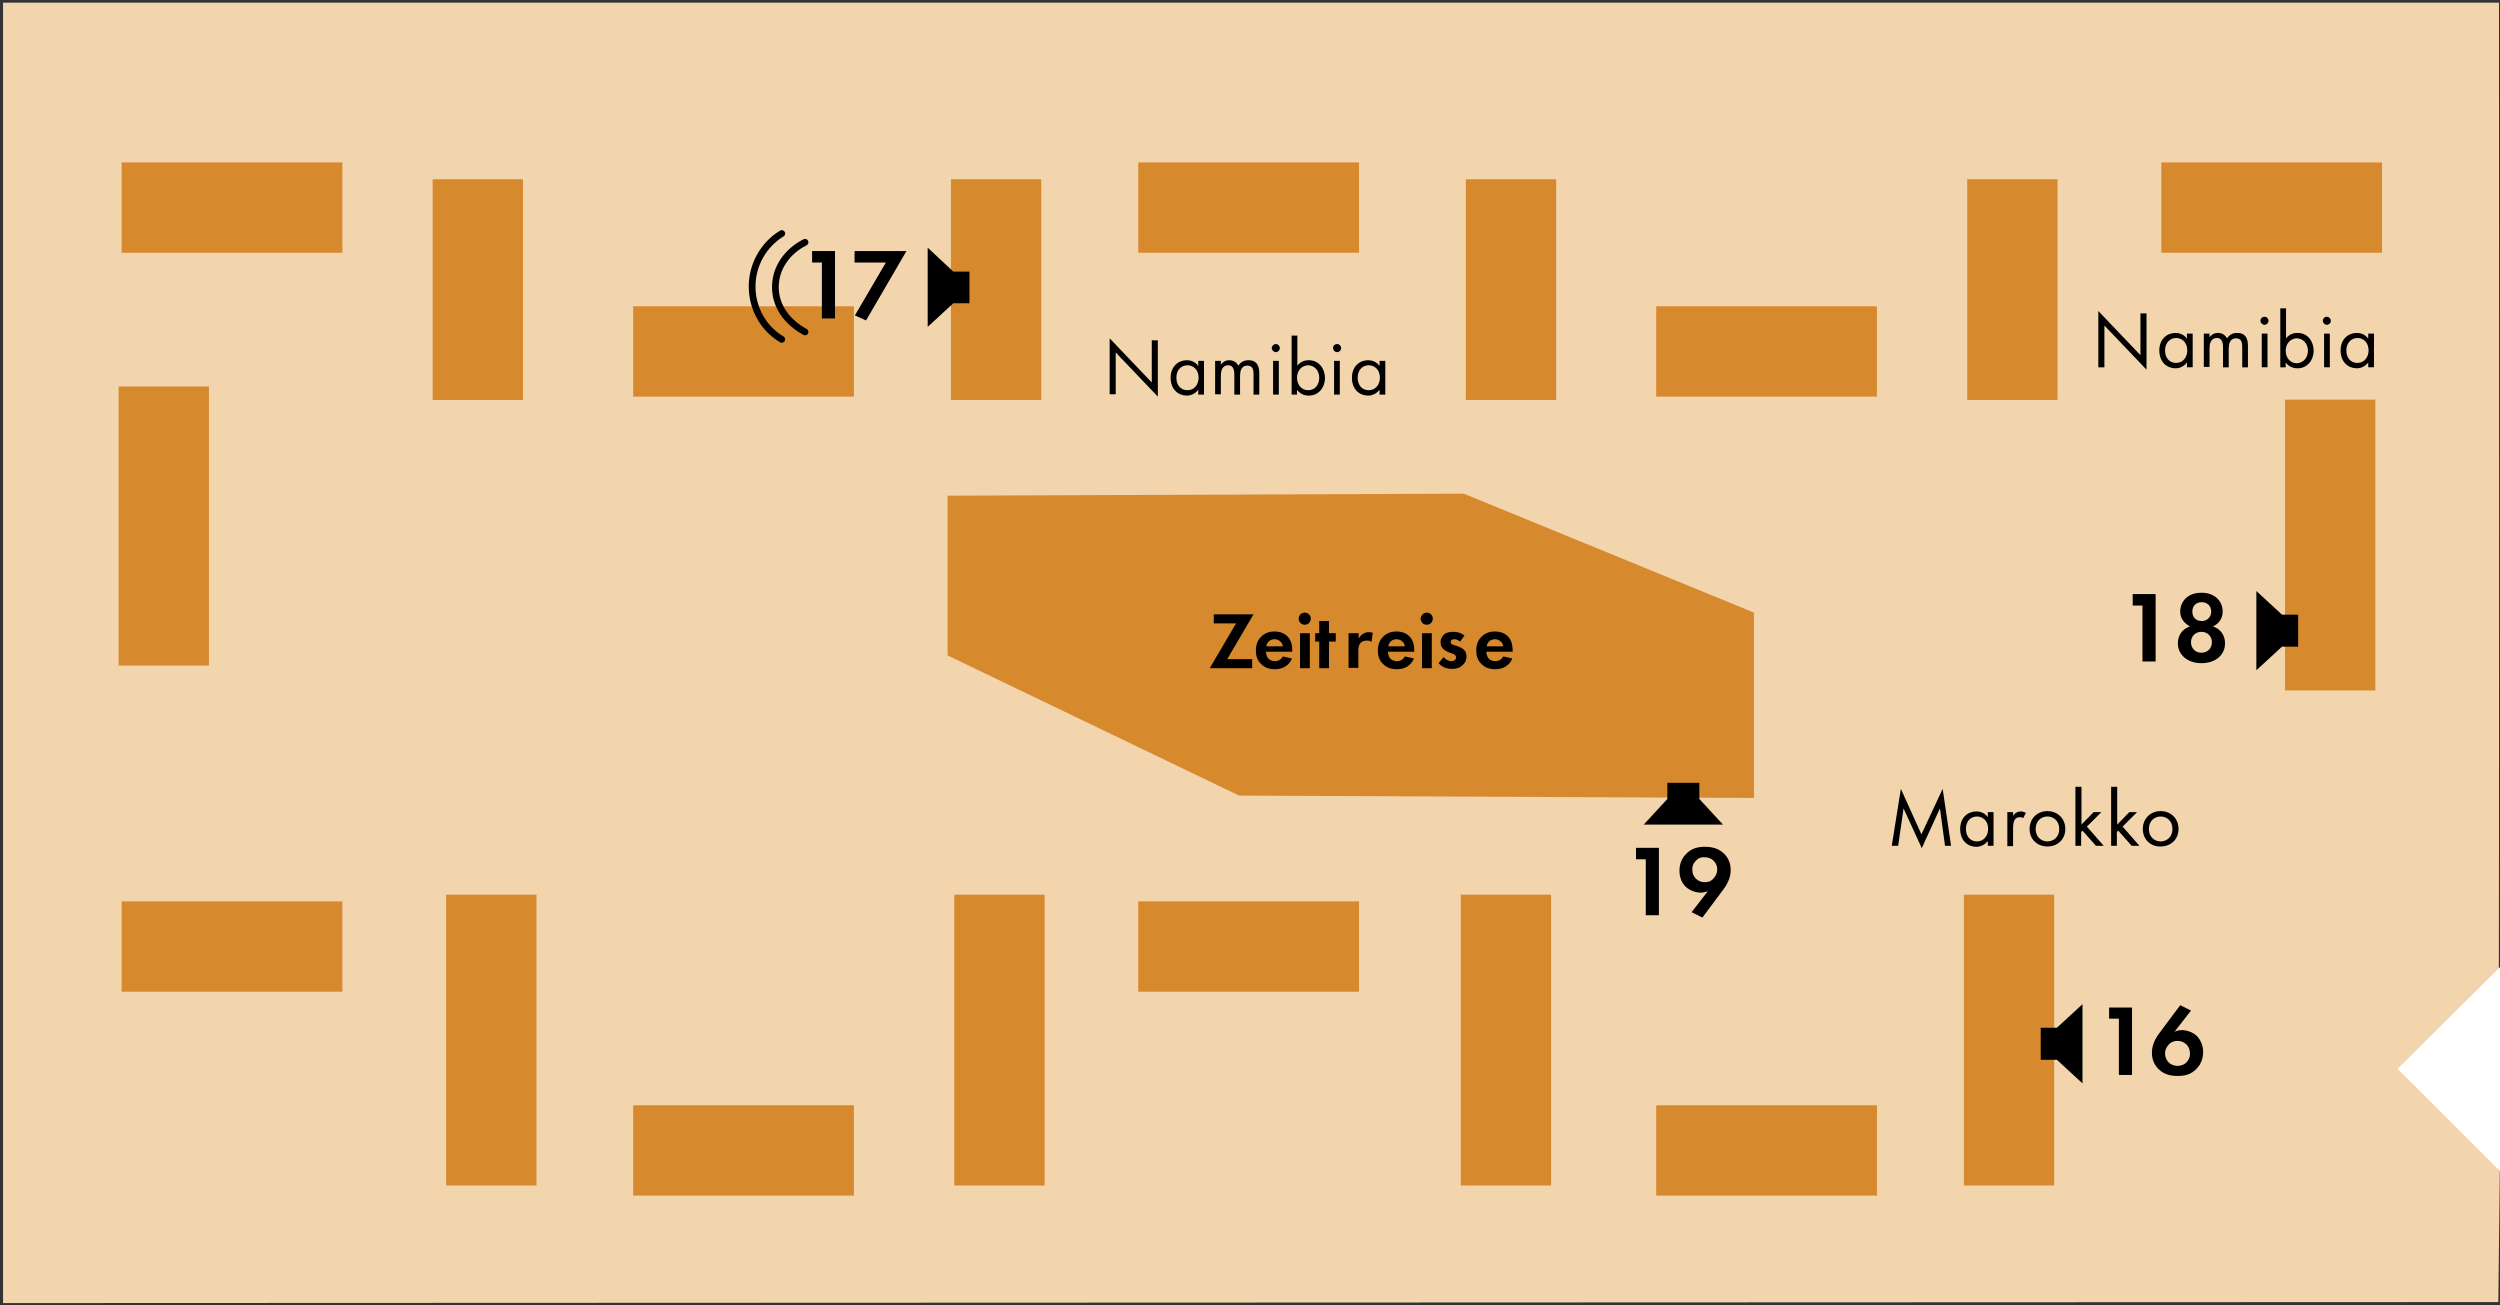 <?xml version="1.0" encoding="utf-8"?>
<!-- Generator: Adobe Illustrator 26.3.1, SVG Export Plug-In . SVG Version: 6.00 Build 0)  -->
<svg version="1.1" id="Ebene_1" xmlns="http://www.w3.org/2000/svg" xmlns:xlink="http://www.w3.org/1999/xlink" x="0px" y="0px"
	 viewBox="0 0 741.9 387.3" style="enable-background:new 0 0 741.9 387.3;" xml:space="preserve">
<rect x="0" y="0" width="741.9" height="387.3" fill="#333333" stroke="none"/>
<style type="text/css">
	.st0{fill:#F2D4AD;}
	.st1{fill:#D7892E;}
	.st2{enable-background:new    ;}
	.st3{fill:#FFFFFF;}
	.st4{fill:none;stroke:#000000;stroke-width:2;stroke-linecap:round;}
</style>
<g>
	<path class="st0" d="M739.5,342.6h2.4l-0.5,43.8L0.9,386.7V0.8h740.7c0,0,0.1,297.6-0.1,297.6H739"/>
</g>
<rect x="35.2" y="114.7" class="st1" width="26.8" height="82.8"/>
<rect x="132.4" y="265.5" class="st1" width="26.8" height="86.3"/>
<rect x="283.2" y="265.5" class="st1" width="26.8" height="86.3"/>
<rect x="433.5" y="265.5" class="st1" width="26.8" height="86.3"/>
<rect x="582.8" y="265.5" class="st1" width="26.8" height="86.3"/>
<rect x="678.1" y="118.6" class="st1" width="26.8" height="86.3"/>
<rect x="583.8" y="53.2" class="st1" width="26.8" height="65.5"/>
<rect x="435" y="53.2" class="st1" width="26.8" height="65.5"/>
<rect x="282.2" y="53.2" class="st1" width="26.8" height="65.5"/>
<rect x="128.4" y="53.2" class="st1" width="26.8" height="65.5"/>
<rect x="36.1" y="48.2" class="st1" width="65.5" height="26.8"/>
<rect x="36.1" y="267.5" class="st1" width="65.5" height="26.8"/>
<rect x="337.8" y="48.2" class="st1" width="65.5" height="26.8"/>
<rect x="337.8" y="267.5" class="st1" width="65.5" height="26.8"/>
<rect x="641.4" y="48.2" class="st1" width="65.5" height="26.8"/>
<rect x="491.5" y="90.9" class="st1" width="65.5" height="26.8"/>
<rect x="491.5" y="328" class="st1" width="65.5" height="26.8"/>
<rect x="187.9" y="90.9" class="st1" width="65.5" height="26.8"/>
<rect x="187.9" y="328" class="st1" width="65.5" height="26.8"/>
<polygon class="st1" points="434.4,146.5 520.5,181.8 520.5,236.8 367.7,236.1 281.2,194.5 281.2,147.1 "/>
<g class="st2">
	<path d="M364.2,195.6h7.4v2.7h-12.6l7.8-13.3h-6.6v-2.7H372L364.2,195.6z"/>
	<path d="M383.4,195.4c-0.3,0.8-1.5,3.2-5.1,3.2c-1.7,0-3-0.5-4-1.5c-1.2-1.1-1.6-2.4-1.6-4.1c0-2.1,0.8-3.3,1.6-4.1
		c1.2-1.2,2.7-1.5,3.9-1.5c2.1,0,3.3,0.8,4.1,1.7c1.1,1.3,1.2,3,1.2,4.1v0.2h-7.8c0,0.6,0.2,1.3,0.5,1.8c0.3,0.4,1,1,2.1,1
		c1.1,0,1.9-0.5,2.4-1.4L383.4,195.4z M380.7,191.8c-0.2-1.4-1.4-2.1-2.5-2.1s-2.2,0.7-2.4,2.1H380.7z"/>
	<path d="M387.2,181.8c1,0,1.8,0.8,1.8,1.8s-0.8,1.8-1.8,1.8c-1,0-1.8-0.8-1.8-1.8S386.2,181.8,387.2,181.8z M388.7,187.9v10.4h-2.9
		v-10.4H388.7z"/>
	<path d="M394.4,190.4v7.9h-2.9v-7.9h-1.2v-2.5h1.2v-3.6h2.9v3.6h2v2.5H394.4z"/>
</g>
<g class="st2">
	<path d="M400.3,187.9h2.9v1.6c0.5-0.9,1.1-1.3,1.3-1.4c0.5-0.3,1-0.5,1.7-0.5c0.5,0,0.9,0.1,1.2,0.2l-0.4,2.7
		c-0.4-0.3-0.8-0.4-1.4-0.4c-0.6,0-1.4,0.1-1.9,0.8c-0.6,0.7-0.6,1.6-0.6,2.3v5h-2.9V187.9z"/>
</g>
<g class="st2">
	<path d="M419.6,195.4c-0.3,0.8-1.5,3.2-5.1,3.2c-1.7,0-3-0.5-4-1.5c-1.2-1.1-1.6-2.4-1.6-4.1c0-2.1,0.8-3.3,1.6-4.1
		c1.2-1.2,2.7-1.5,3.9-1.5c2.1,0,3.3,0.8,4.1,1.7c1.1,1.3,1.2,3,1.2,4.1v0.2h-7.8c0,0.6,0.2,1.3,0.5,1.8c0.3,0.4,1,1,2.1,1
		c1.1,0,1.9-0.5,2.4-1.4L419.6,195.4z M416.9,191.8c-0.2-1.4-1.4-2.1-2.5-2.1s-2.2,0.7-2.4,2.1H416.9z"/>
	<path d="M423.4,181.8c1,0,1.8,0.8,1.8,1.8s-0.8,1.8-1.8,1.8s-1.8-0.8-1.8-1.8S422.5,181.8,423.4,181.8z M424.9,187.9v10.4H422
		v-10.4H424.9z"/>
	<path d="M433.3,190.4c-0.7-0.6-1.4-0.7-1.7-0.7c-0.7,0-1.1,0.3-1.1,0.8c0,0.3,0.1,0.7,0.9,0.9l0.7,0.2c0.8,0.3,2,0.7,2.6,1.5
		c0.3,0.4,0.5,1.1,0.5,1.7c0,0.9-0.3,1.9-1.2,2.6c-0.8,0.8-1.8,1.1-3.1,1.1c-2.2,0-3.4-1-4-1.7l1.5-1.8c0.6,0.7,1.4,1.2,2.3,1.2
		c0.8,0,1.4-0.4,1.4-1.1c0-0.6-0.5-0.9-0.9-1.1l-0.7-0.2c-0.7-0.3-1.6-0.6-2.2-1.2c-0.5-0.5-0.8-1.2-0.8-2c0-1,0.5-1.8,1.1-2.4
		c0.8-0.6,1.9-0.7,2.7-0.7c0.8,0,2,0.1,3.3,1.1L433.3,190.4z"/>
</g>
<g class="st2">
	<path d="M448.8,195.4c-0.3,0.8-1.5,3.2-5.1,3.2c-1.7,0-3-0.5-4-1.5c-1.2-1.1-1.6-2.4-1.6-4.1c0-2.1,0.8-3.3,1.6-4.1
		c1.2-1.2,2.7-1.5,3.9-1.5c2.1,0,3.3,0.8,4.1,1.7c1.1,1.3,1.2,3,1.2,4.1v0.2h-7.8c0,0.6,0.2,1.3,0.5,1.8c0.3,0.4,1,1,2.1,1
		c1.1,0,1.9-0.5,2.4-1.4L448.8,195.4z M446.1,191.8c-0.2-1.4-1.4-2.1-2.5-2.1s-2.2,0.7-2.4,2.1H446.1z"/>
</g>
<polygon points="618,298 610.4,305 605.6,305 605.6,314.5 610.4,314.5 618,321.5 "/>
<g class="st2">
	<path d="M628.8,302.3h-2.9V299h6.8v20h-3.9V302.3z"/>
</g>
<g class="st2">
	<path d="M650.2,299.9l-4.9,6.3c0.6-0.3,1.3-0.5,2.2-0.5c1.5,0,3.2,0.6,4.4,1.7c1,1,1.9,2.7,1.9,4.8c0,1.7-0.5,3.4-1.8,4.8
		c-1.7,1.9-3.7,2.3-5.7,2.3c-2.1,0-4-0.4-5.7-2c-1.1-1.1-2-2.6-2-4.9c0-2.4,1.1-4.4,2.5-6.2l5.9-7.9L650.2,299.9z M648.8,315.3
		c0.5-0.5,1.1-1.3,1.1-2.6c0-1.2-0.4-2.1-1.1-2.8c-0.8-0.7-1.6-1-2.6-1c-1.2,0-2,0.4-2.6,1.1c-0.7,0.8-1.1,1.5-1.1,2.6
		c0,1.1,0.4,2,1.1,2.7c0.5,0.5,1.4,1,2.6,1C647.5,316.3,648.3,315.8,648.8,315.3z"/>
</g>
<g class="st2">
	<path d="M635.8,179.7h-2.9v-3.4h6.8v20h-3.9V179.7z"/>
</g>
<g class="st2">
	<path d="M660.3,190.9c0,3.3-2.6,5.9-7,5.9c-4.3,0-7-2.6-7-5.9c0-2.3,1.3-4.3,3.6-5c-1.5-0.8-2.9-2.2-2.9-4.4c0-2.9,2.1-5.6,6.3-5.6
		s6.3,2.7,6.3,5.6c0,2.2-1.3,3.7-2.9,4.4C659,186.6,660.3,188.6,660.3,190.9z M656.4,190.6c0-1.8-1.3-3.1-3.1-3.1s-3.1,1.3-3.1,3.1
		s1.3,3.1,3.1,3.1S656.4,192.4,656.4,190.6z M656.2,181.5c0-1.6-1.1-2.8-2.8-2.8c-1.7,0-2.8,1.1-2.8,2.8c0,1.7,1.1,2.8,2.8,2.8
		C655,184.3,656.2,183.1,656.2,181.5z"/>
</g>
<polygon points="669.6,175.4 677.2,182.4 682,182.4 682,191.9 677.2,191.9 669.6,198.9 "/>
<g class="st2">
	<path d="M243.9,77.9h-2.9v-3.4h6.8v20h-3.9V77.9z"/>
</g>
<g class="st2">
	<path d="M262.9,77.9h-9.3v-3.4H269l-12,20.6l-3.3-1.5L262.9,77.9z"/>
</g>
<polygon points="275.3,73.5 282.9,80.6 287.7,80.6 287.7,90 282.9,90 275.3,97 "/>
<g class="st2">
	<path d="M488.4,255h-2.9v-3.4h6.8v20h-3.9V255z"/>
</g>
<g class="st2">
	<path d="M502,270.7l4.8-6.2c-0.6,0.2-1.4,0.4-2.1,0.4c-1.4,0-3.2-0.6-4.4-1.7c-1.1-1-1.9-2.7-1.9-4.8c0-1.7,0.5-3.4,1.8-4.8
		c1.7-1.9,3.7-2.3,5.7-2.3c2.1,0,4,0.4,5.7,2c1.1,1.1,2,2.6,2,4.9c0,2.4-1.1,4.4-2.5,6.2l-5.9,7.9L502,270.7z M503.3,255.4
		c-0.5,0.5-1.1,1.3-1.1,2.6c0,1.2,0.4,2.1,1.1,2.8c0.8,0.7,1.6,1,2.6,1c1.1,0,1.9-0.3,2.6-1.1c0.7-0.8,1.1-1.6,1.1-2.6
		c0-1.3-0.5-2.1-1.1-2.7c-0.5-0.5-1.4-1-2.6-1C504.7,254.3,503.8,254.8,503.3,255.4z"/>
</g>
<polygon points="487.8,244.7 494.8,237.1 494.8,232.3 504.3,232.3 504.3,237.1 511.3,244.7 "/>
<g class="st2">
	<path d="M329.3,117.1v-16.7l12.5,13.1V101h1.8v16.7l-12.5-13.1v12.4H329.3z"/>
</g>
<g class="st2">
	<path d="M355.6,107.1h1.7v10h-1.7v-1.4c-0.6,0.7-1.7,1.7-3.4,1.7c-2.5,0-4.8-1.8-4.8-5.3c0-3.4,2.3-5.2,4.8-5.2
		c1.9,0,3,1.1,3.4,1.7V107.1z M349.1,112.1c0,2.1,1.2,3.7,3.3,3.7c2.1,0,3.3-1.8,3.3-3.7c0-2.6-1.8-3.7-3.3-3.7
		C350.7,108.4,349.1,109.6,349.1,112.1z"/>
	<path d="M360.6,107.1h1.7v1.1c0.6-0.8,1.4-1.3,2.5-1.3c1.8,0,2.5,1.3,2.7,1.6c1-1.5,2.3-1.6,3-1.6c3,0,3.2,2.5,3.2,3.9v6.3H372v-6
		c0-1.1-0.1-2.6-1.8-2.6c-2,0-2.2,1.9-2.2,3.1v5.5h-1.7v-5.9c0-0.7,0-2.8-1.8-2.8c-2,0-2.2,2-2.2,3.2v5.4h-1.7V107.1z"/>
</g>
<g class="st2">
	<path d="M378.6,102.1c0.7,0,1.2,0.6,1.2,1.2c0,0.7-0.6,1.2-1.2,1.2s-1.2-0.6-1.2-1.2C377.4,102.7,378,102.1,378.6,102.1z
		 M379.5,107.1v10h-1.7v-10H379.5z"/>
</g>
<g class="st2">
	<path d="M385,117.1h-1.7V99.6h1.7v8.9c1.2-1.5,2.7-1.6,3.4-1.6c3.1,0,4.8,2.6,4.8,5.3c0,2.7-1.8,5.2-4.8,5.2
		c-1.6,0-2.7-0.7-3.5-1.7V117.1z M391.5,112.1c0-2.4-1.7-3.7-3.3-3.7s-3.3,1.3-3.3,3.7c0,2,1.3,3.7,3.3,3.7
		C390.3,115.8,391.5,114.1,391.5,112.1z"/>
	<path d="M396.8,102.1c0.7,0,1.2,0.6,1.2,1.2c0,0.7-0.6,1.2-1.2,1.2c-0.7,0-1.2-0.6-1.2-1.2C395.5,102.7,396.1,102.1,396.8,102.1z
		 M397.6,107.1v10h-1.7v-10H397.6z"/>
</g>
<g class="st2">
	<path d="M409.4,107.1h1.7v10h-1.7v-1.4c-0.6,0.7-1.7,1.7-3.4,1.7c-2.5,0-4.8-1.8-4.8-5.3c0-3.4,2.3-5.2,4.8-5.2
		c1.9,0,3,1.1,3.4,1.7V107.1z M402.9,112.1c0,2.1,1.2,3.7,3.3,3.7c2.1,0,3.3-1.8,3.3-3.7c0-2.6-1.8-3.7-3.3-3.7
		C404.5,108.4,402.9,109.6,402.9,112.1z"/>
</g>
<g class="st2">
	<path d="M622.7,109V92.3l12.5,13.1V93h1.8v16.7l-12.5-13.1V109H622.7z"/>
</g>
<g class="st2">
	<path d="M649,99h1.7v10H649v-1.4c-0.6,0.7-1.7,1.7-3.4,1.7c-2.5,0-4.8-1.8-4.8-5.3c0-3.4,2.3-5.2,4.8-5.2c1.9,0,3,1.1,3.4,1.7V99z
		 M642.5,104c0,2.1,1.2,3.7,3.3,3.7c2.1,0,3.3-1.8,3.3-3.7c0-2.6-1.8-3.7-3.3-3.7C644.1,100.3,642.5,101.6,642.5,104z"/>
	<path d="M654,99h1.7v1.1c0.6-0.8,1.4-1.3,2.5-1.3c1.8,0,2.5,1.3,2.7,1.6c1-1.5,2.3-1.6,3-1.6c3,0,3.2,2.5,3.2,3.9v6.3h-1.7v-6
		c0-1.1-0.1-2.6-1.8-2.6c-2,0-2.2,1.9-2.2,3.1v5.5h-1.7v-5.9c0-0.7,0-2.8-1.8-2.8c-2,0-2.2,2-2.2,3.2v5.4H654V99z"/>
</g>
<g class="st2">
	<path d="M672,94c0.7,0,1.2,0.6,1.2,1.2c0,0.7-0.6,1.2-1.2,1.2s-1.2-0.6-1.2-1.2C670.8,94.6,671.3,94,672,94z M672.9,99v10h-1.7V99
		H672.9z"/>
</g>
<g class="st2">
	<path d="M678.4,109h-1.7V91.5h1.7v8.9c1.2-1.5,2.7-1.6,3.4-1.6c3.1,0,4.8,2.6,4.8,5.3c0,2.7-1.8,5.2-4.8,5.2
		c-1.6,0-2.7-0.7-3.5-1.7V109z M684.9,104.1c0-2.4-1.7-3.7-3.3-3.7s-3.3,1.3-3.3,3.7c0,2,1.3,3.7,3.3,3.7
		C683.6,107.7,684.9,106.1,684.9,104.1z"/>
</g>
<g class="st2">
	<path d="M690.5,94c0.7,0,1.2,0.6,1.2,1.2c0,0.7-0.6,1.2-1.2,1.2s-1.2-0.6-1.2-1.2C689.3,94.6,689.8,94,690.5,94z M691.4,99v10h-1.7
		V99H691.4z"/>
</g>
<g class="st2">
	<path d="M702.8,99h1.7v10h-1.7v-1.4c-0.6,0.7-1.7,1.7-3.4,1.7c-2.5,0-4.8-1.8-4.8-5.3c0-3.4,2.3-5.2,4.8-5.2c1.9,0,3,1.1,3.4,1.7
		V99z M696.3,104c0,2.1,1.2,3.7,3.3,3.7c2.1,0,3.3-1.8,3.3-3.7c0-2.6-1.8-3.7-3.3-3.7C697.9,100.3,696.3,101.6,696.3,104z"/>
</g>
<g class="st2">
	<path d="M561.4,251l2.7-16.9l6.1,13.5l6.3-13.5L579,251h-1.8l-1.5-11.1l-5.4,11.8l-5.4-11.8l-1.6,11.1H561.4z"/>
	<path d="M589.9,241h1.7v10h-1.7v-1.4c-0.6,0.7-1.7,1.7-3.4,1.7c-2.5,0-4.8-1.8-4.8-5.3c0-3.4,2.3-5.2,4.8-5.2c1.9,0,3,1.1,3.4,1.7
		V241z M583.4,246c0,2.1,1.2,3.7,3.3,3.7c2.1,0,3.3-1.8,3.3-3.7c0-2.6-1.8-3.7-3.3-3.7C584.9,242.3,583.4,243.6,583.4,246z"/>
</g>
<g class="st2">
	<path d="M595.7,241h1.7v1.1c0.2-0.3,0.9-1.3,2.3-1.3c0.5,0,1.1,0.2,1.5,0.4l-0.8,1.6c-0.4-0.3-0.7-0.3-1-0.3
		c-0.7,0-1.1,0.3-1.4,0.6c-0.3,0.4-0.6,1.1-0.6,2.7v5.3h-1.7V241z"/>
</g>
<g class="st2">
	<path d="M602.3,246c0-3,2.2-5.3,5.3-5.3c3,0,5.3,2.2,5.3,5.3s-2.3,5.2-5.3,5.2S602.3,249.1,602.3,246z M604.1,246
		c0,2.4,1.7,3.7,3.5,3.7c1.8,0,3.5-1.3,3.5-3.7c0-2.4-1.7-3.7-3.5-3.7S604.1,243.6,604.1,246z"/>
</g>
<g class="st2">
	<path d="M617.7,233.5v11.2l3.6-3.7h2.3l-4.3,4.3l5,5.7h-2.3l-4-4.5l-0.4,0.4v4.1h-1.7v-17.5H617.7z"/>
</g>
<g class="st2">
	<path d="M628.3,233.5v11.2l3.6-3.7h2.3l-4.3,4.3l5,5.7h-2.3l-4-4.5l-0.4,0.4v4.1h-1.7v-17.5H628.3z"/>
</g>
<g class="st2">
	<path d="M635.9,246c0-3,2.2-5.3,5.3-5.3c3,0,5.3,2.2,5.3,5.3s-2.3,5.2-5.3,5.2C638.2,251.3,635.9,249.1,635.9,246z M637.7,246
		c0,2.4,1.7,3.7,3.5,3.7c1.8,0,3.5-1.3,3.5-3.7c0-2.4-1.7-3.7-3.5-3.7S637.7,243.6,637.7,246z"/>
</g>
<polygon class="st3" points="711.5,317.2 742.5,348.1 742.5,286.4 "/>
<g>
	<path class="st4" d="M238.9,71.9c-5.3,2.7-8.8,7.6-8.8,13.3s3.5,10.4,8.8,13.3"/>
	<path class="st4" d="M232,69.3c-5.3,3.2-8.8,9.2-8.8,15.7c0,6.7,3.5,12.6,8.8,15.7"/>
</g>
</svg>
